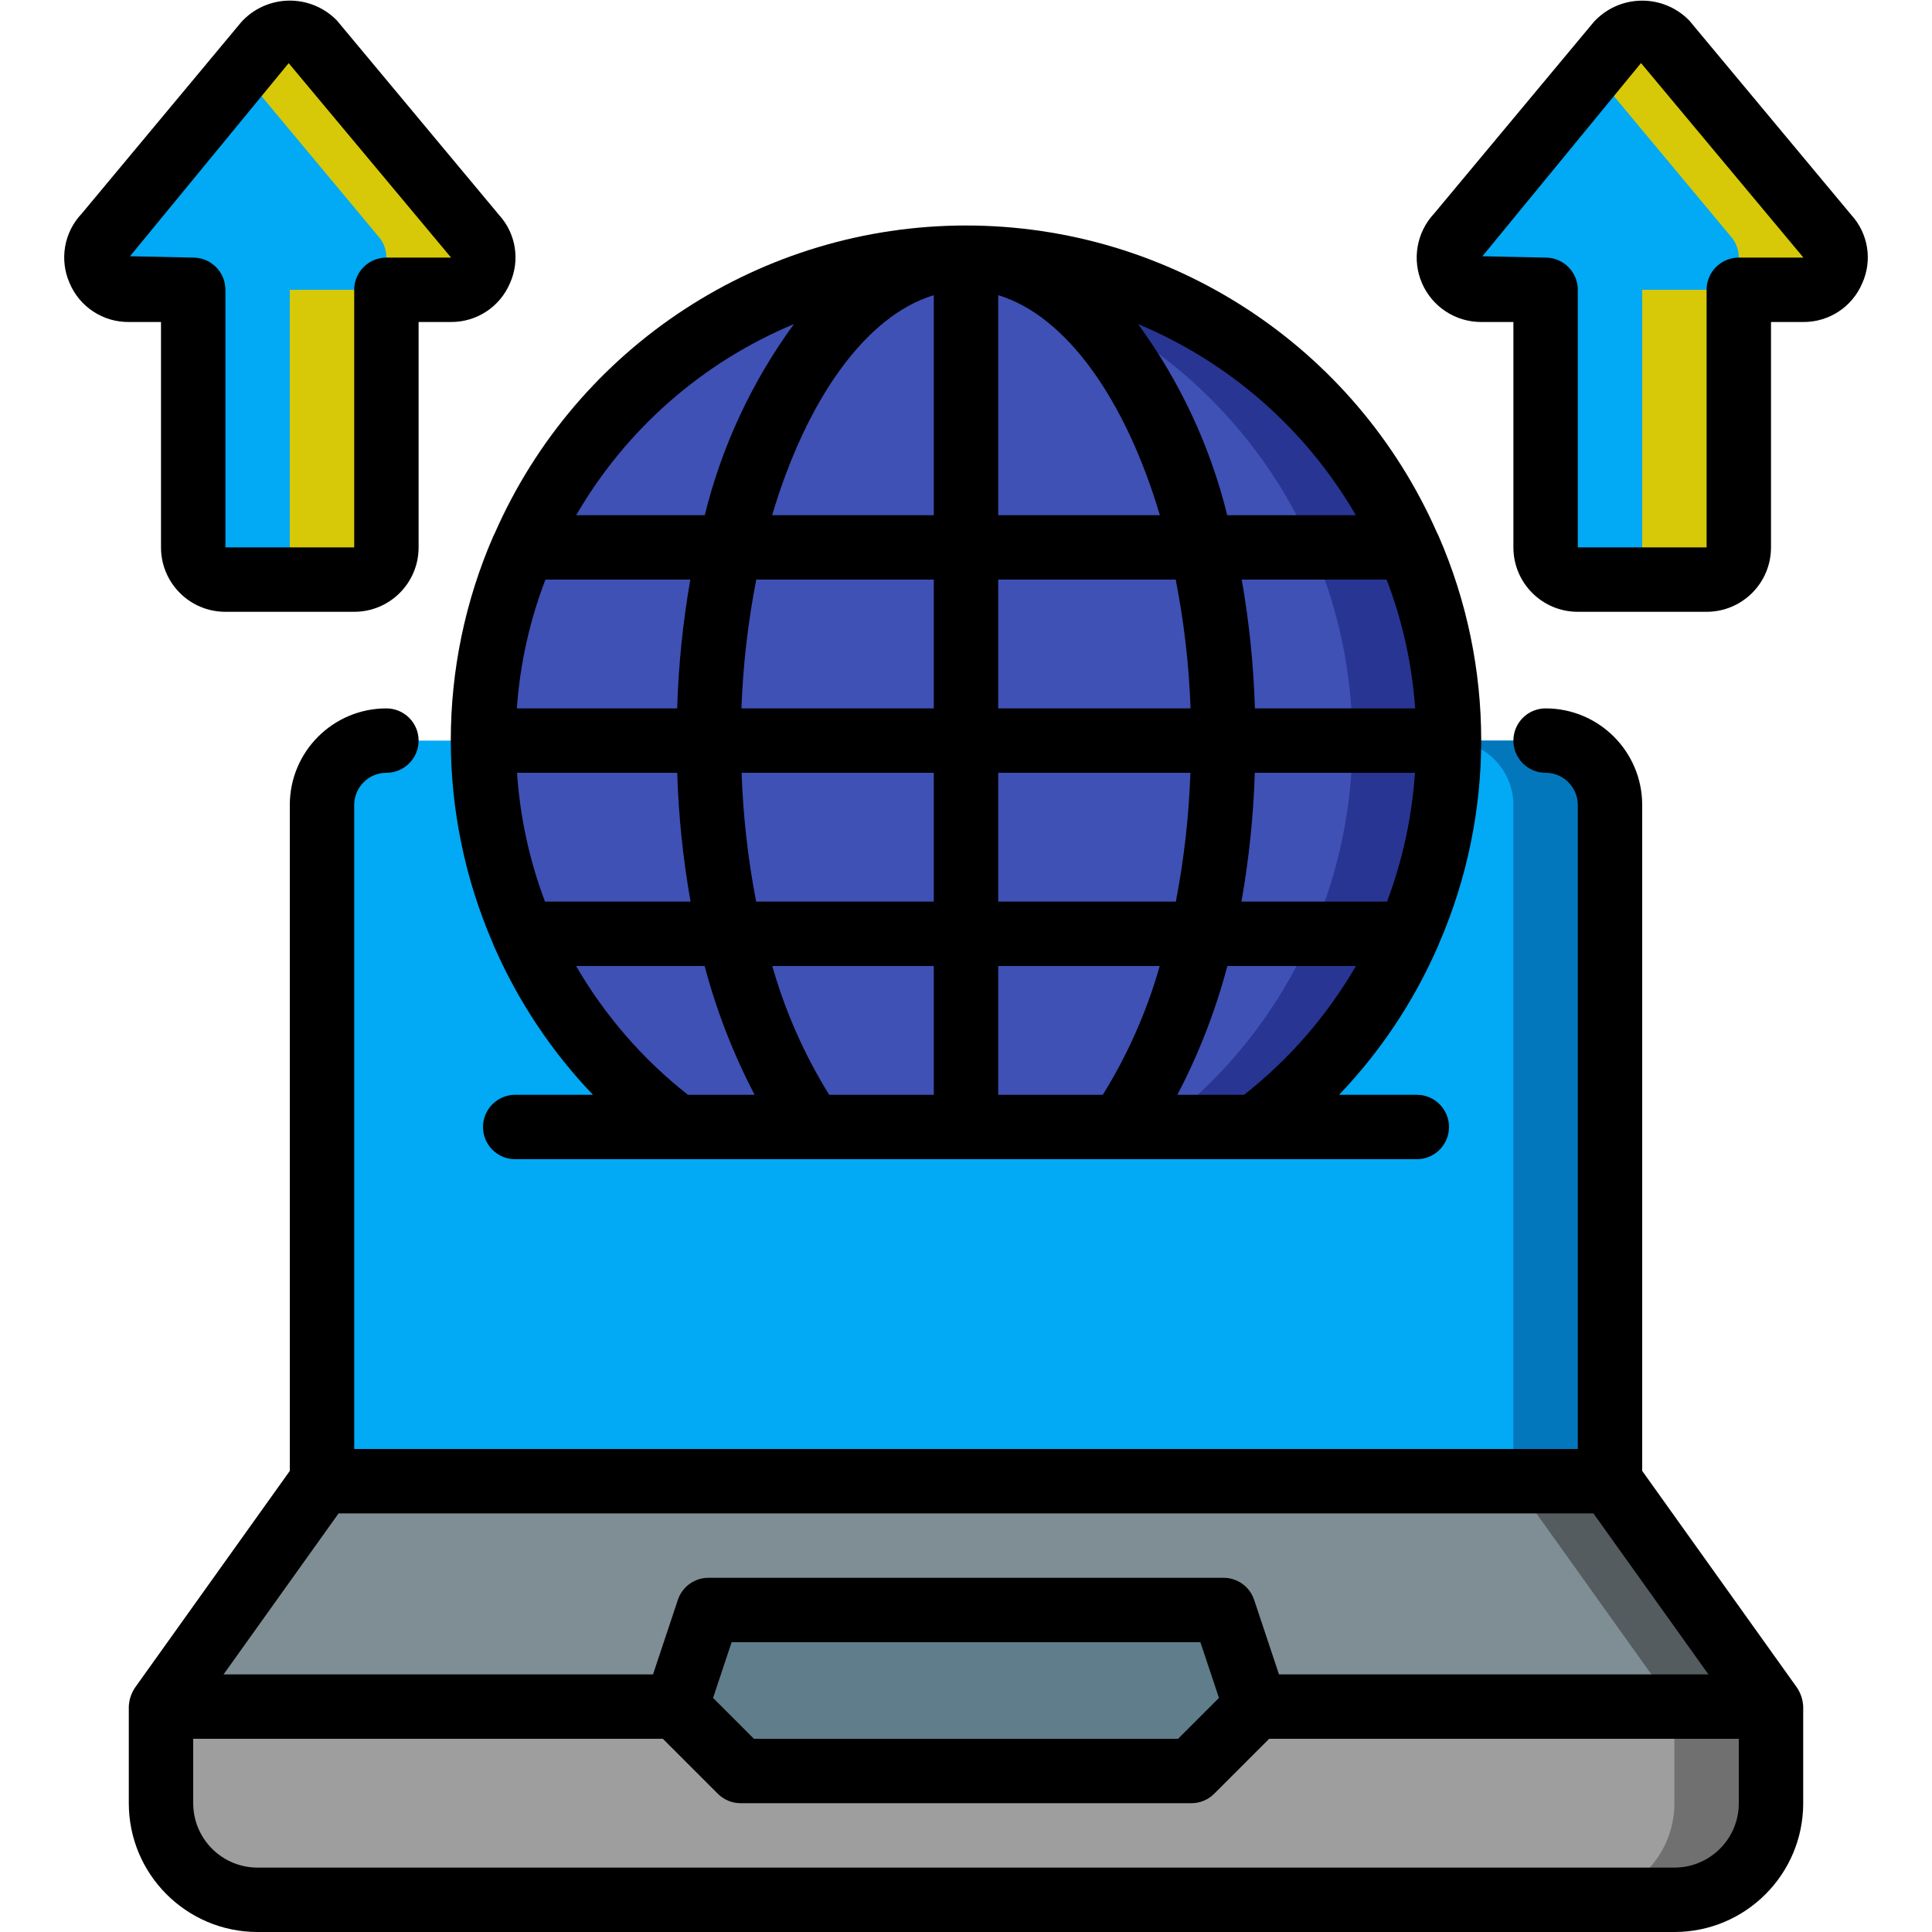 <?xml version="1.0"?>
<svg xmlns="http://www.w3.org/2000/svg" height="512px" viewBox="0 0 56 60" width="512px" class=""><g><g id="Page-1" fill="none" fill-rule="evenodd"><g id="030---Online" fill-rule="nonzero" transform="translate(-1)"><g id="Icons" transform="translate(2 1)"><path id="Shape" d="m47 24v21h-40v-21c.003-1.103.897-1.997 2-2h3c0 4.721 2.223 9.167 6 12h18c3.777-2.833 6-7.279 6-12h3c1.103.003 1.997.897 2 2z" fill="#02a9f4" data-original="#02A9F4" class="" style="fill:#02A9F4"/><path id="Shape" d="m45 22h-3c1.103.003 1.997.897 2 2v21h3v-21c-.003-1.103-.897-1.997-2-2z" fill="#0377bc" data-original="#0377BC" class=""/><path id="Shape" d="m18 52h-16l5-7h40l5 7h-16z" fill="#7f8e94" data-original="#7F8E94" class=""/><path id="Shape" d="m47 45h-3l5 7h3z" fill="#545c60" data-original="#545C60" class=""/><path id="Shape" d="m18 52h-16v3c0 1.657 1.343 3 3 3h44c1.657 0 3-1.343 3-3v-3z" fill="#9e9e9e" data-original="#9E9E9E" class=""/><path id="Shape" d="m49 52v3c0 1.657-1.343 3-3 3h3c1.657 0 3-1.343 3-3v-3z" fill="#707070" data-original="#707070" class=""/><path id="Shape" d="m27 54h7l2-2-1-3h-16l-1 3 2 2z" fill="#607d8b" data-original="#607D8B" class=""/><path id="Shape" d="m42 22c0 4.721-2.223 9.167-6 12h-18c-5.643-4.232-7.575-11.825-4.641-18.239 2.934-6.415 9.941-9.918 16.834-8.417s11.807 7.602 11.807 14.656z" fill="#3f51b5" data-original="#3F51B5" class=""/><path id="Shape" d="m27 7c-.506 0-1.006.027-1.5.076 6.15.618 11.29 4.946 12.949 10.9 1.659 5.954-.505 12.316-5.449 16.024h3c5.165-3.874 7.272-10.618 5.23-16.743s-7.774-10.257-14.23-10.257z" fill="#283593" data-original="#283593" class=""/><path id="Shape" d="m11 8h-2v8c0 .552-.448 1-1 1h-4c-.552 0-1-.448-1-1v-8h-2c-.398-0-.758-.236-.917-.601-.159-.365-.086-.789.186-1.081l5-6c.189-.203.454-.318.731-.318s.542.115.731.318l5 6c.271.291.344.716.186 1.081s-.519.601-.917.601z" fill="#e91e63" data-original="#E91E63" class="" style="fill:#02A9F4" data-old_color="#e91e63"/><path id="Shape" d="m11.731 6.318-5-6c-.189-.203-.454-.318-.731-.318s-.542.115-.731.318l-.769.922 4.231 5.078c.271.291.344.716.186 1.081-.159.365-.519.601-.917.601h-2v8c0 .552-.448 1-1 1h3c.552 0 1-.448 1-1v-8h2c.398-0.0.758-.236.917-.601s.086-.789-.186-1.081z" fill="#ad1457" data-original="#AD1457" class="active-path" data-old_color="#ad1457" style="fill:#D7C907"/><path id="Shape" d="m53 8h-2v8c0 .552-.448 1-1 1h-4c-.552 0-1-.448-1-1v-8h-2c-.398-0-.758-.236-.917-.601s-.086-.789.186-1.081l5-6c.189-.203.454-.318.731-.318s.542.115.731.318l5 6c.271.291.344.716.186 1.081s-.519.601-.917.601z" fill="#e91e63" data-original="#E91E63" class="" style="fill:#02A9F4" data-old_color="#e91e63"/><path id="Shape" d="m53.729 6.318-5-6c-.189-.203-.454-.318-.731-.318s-.542.115-.731.318l-.767.922 4.231 5.078c.271.291.344.716.186 1.081s-.519.601-.917.601h-2v8c0 .552-.448 1-1 1h3c.552 0 1-.448 1-1v-8h2c.398-.001.757-.237.915-.602s.085-.789-.186-1.08z" fill="#ad1457" data-original="#AD1457" class="active-path" data-old_color="#ad1457" style="fill:#D7C907"/></g><g id="Layer_2" fill="#000"><path id="Shape" d="m7 60h44c2.209 0 4-1.791 4-4v-3c-.009-.207-.074-.408-.187-.581l-4.813-6.739v-20.68c0-1.657-1.343-3-3-3-.552 0-1 .448-1 1s.448 1 1 1 1 .448 1 1v20h-38v-20c0-.552.448-1 1-1s1-.448 1-1-.448-1-1-1c-1.657 0-3 1.343-3 3v20.68l-4.813 6.739c-.114.173-.179.374-.187.581v3c0 2.209 1.791 4 4 4zm46-4c0 1.105-.895 2-2 2h-44c-1.105 0-2-.895-2-2v-2h14.586l1.707 1.707c.187.188.442.293.707.293h14c.265-0.0.52-.105.707-.293l1.707-1.707h14.586zm-24-2h-6.586l-1.269-1.27.576-1.73h14.558l.577 1.73-1.27 1.27zm-19.485-7h38.97l3.572 5h-13.337l-.772-2.316c-.136-.408-.518-.684-.948-.684h-16c-.43 0-.812.276-.948.684l-.772 2.316h-13.337z" data-original="#000" class="" data-old_color="#000" style="fill:#000000"/><path id="Shape" d="m43.687 29.311c1.753-4.038 1.751-8.623-.007-12.659-.014-.036-.032-.068-.049-.1-2.552-5.803-8.292-9.549-14.631-9.549s-12.079 3.746-14.631 9.549c-.017.034-.035.066-.049.1-1.758 4.036-1.76 8.621-.007 12.659.017.052.038.103.064.151.742 1.677 1.77 3.213 3.037 4.538h-2.414c-.552 0-1 .448-1 1s.448 1 1 1h28c.552 0 1-.448 1-1s-.448-1-1-1h-2.414c1.268-1.325 2.295-2.861 3.037-4.538.025-.049.047-.099.064-.151zm-13.687 4.689v-4h5.016c-.4 1.409-.995 2.756-1.768 4zm-5.248 0c-.773-1.244-1.368-2.591-1.768-4h5.016v4zm-8.813-16h4.5c-.232 1.322-.369 2.659-.409 4h-4.979c.096-1.37.396-2.718.888-4zm27.01 4h-4.977c-.04-1.341-.177-2.678-.409-4h4.5c.492 1.282.79 2.63.886 4zm-6.975 0h-5.974v-4h5.513c.259 1.319.413 2.657.461 4zm-5.974-6v-6.833c2.116.638 3.955 3.244 5.021 6.833zm-2-6.833v6.833h-5.021c1.066-3.589 2.905-6.195 5.021-6.833zm0 8.833v4h-5.974c.048-1.343.202-2.681.461-4zm-12.943 6h4.974c.042 1.342.181 2.678.415 4h-4.521c-.484-1.283-.777-2.631-.868-4zm6.974 0h5.969v4h-5.517c-.255-1.319-.406-2.657-.452-4zm7.969 4v-4h5.969c-.046 1.343-.197 2.681-.452 4zm7.969-4h4.974c-.091 1.369-.384 2.717-.868 4h-4.521c.234-1.322.373-2.658.415-4zm3.137-8h-3.993c-.527-2.14-1.468-4.156-2.769-5.935 2.843 1.185 5.218 3.27 6.762 5.935zm-17.45-5.935c-1.301 1.779-2.242 3.795-2.769 5.935h-3.993c1.544-2.665 3.919-4.75 6.762-5.935zm-6.765 19.935h3.992c.367 1.387.888 2.729 1.553 4h-2.072c-1.401-1.101-2.579-2.459-3.473-4zm18.673 4c.665-1.271 1.186-2.613 1.553-4h3.992c-.894 1.541-2.072 2.899-3.473 4z" data-original="#000" class="" data-old_color="#000" style="fill:#000000"/><path id="Shape" d="m1.165 8.8c.313.734 1.037 1.207 1.835 1.2h1v7c0 1.105.895 2 2 2h4c1.105 0 2-.895 2-2v-7h1c.798.007 1.522-.466 1.835-1.2.323-.711.191-1.545-.335-2.122l-5.037-6.042c-.391-.402-.93-.625-1.491-.617-.561.008-1.093.246-1.472.659l-4.963 5.957c-.551.58-.698 1.435-.372 2.165zm6.8-6.839 5.044 6.039h-2.009c-.552 0-1 .448-1 1v8h-4v-8c0-.552-.448-1-1-1l-1.963-.042z" data-original="#000" class="" data-old_color="#000" style="fill:#000000"/><path id="Shape" d="m56.832 8.8c.322-.71.191-1.543-.334-2.12l-5.037-6.044c-.391-.401-.929-.624-1.49-.616s-1.092.246-1.471.658l-4.965 5.957c-.544.583-.69 1.433-.372 2.163.318.731 1.04 1.203 1.837 1.202h1v7c0 1.105.895 2 2 2h4c1.105 0 2-.895 2-2v-7h1c.797.007 1.52-.467 1.832-1.2zm-1.832-.8h-2c-.552 0-1 .448-1 1v8h-4v-8c0-.552-.448-1-1-1l-1.963-.042 4.926-6 5.044 6.042z" data-original="#000" class="" data-old_color="#000" style="fill:#000000"/></g></g></g></g> </svg>

